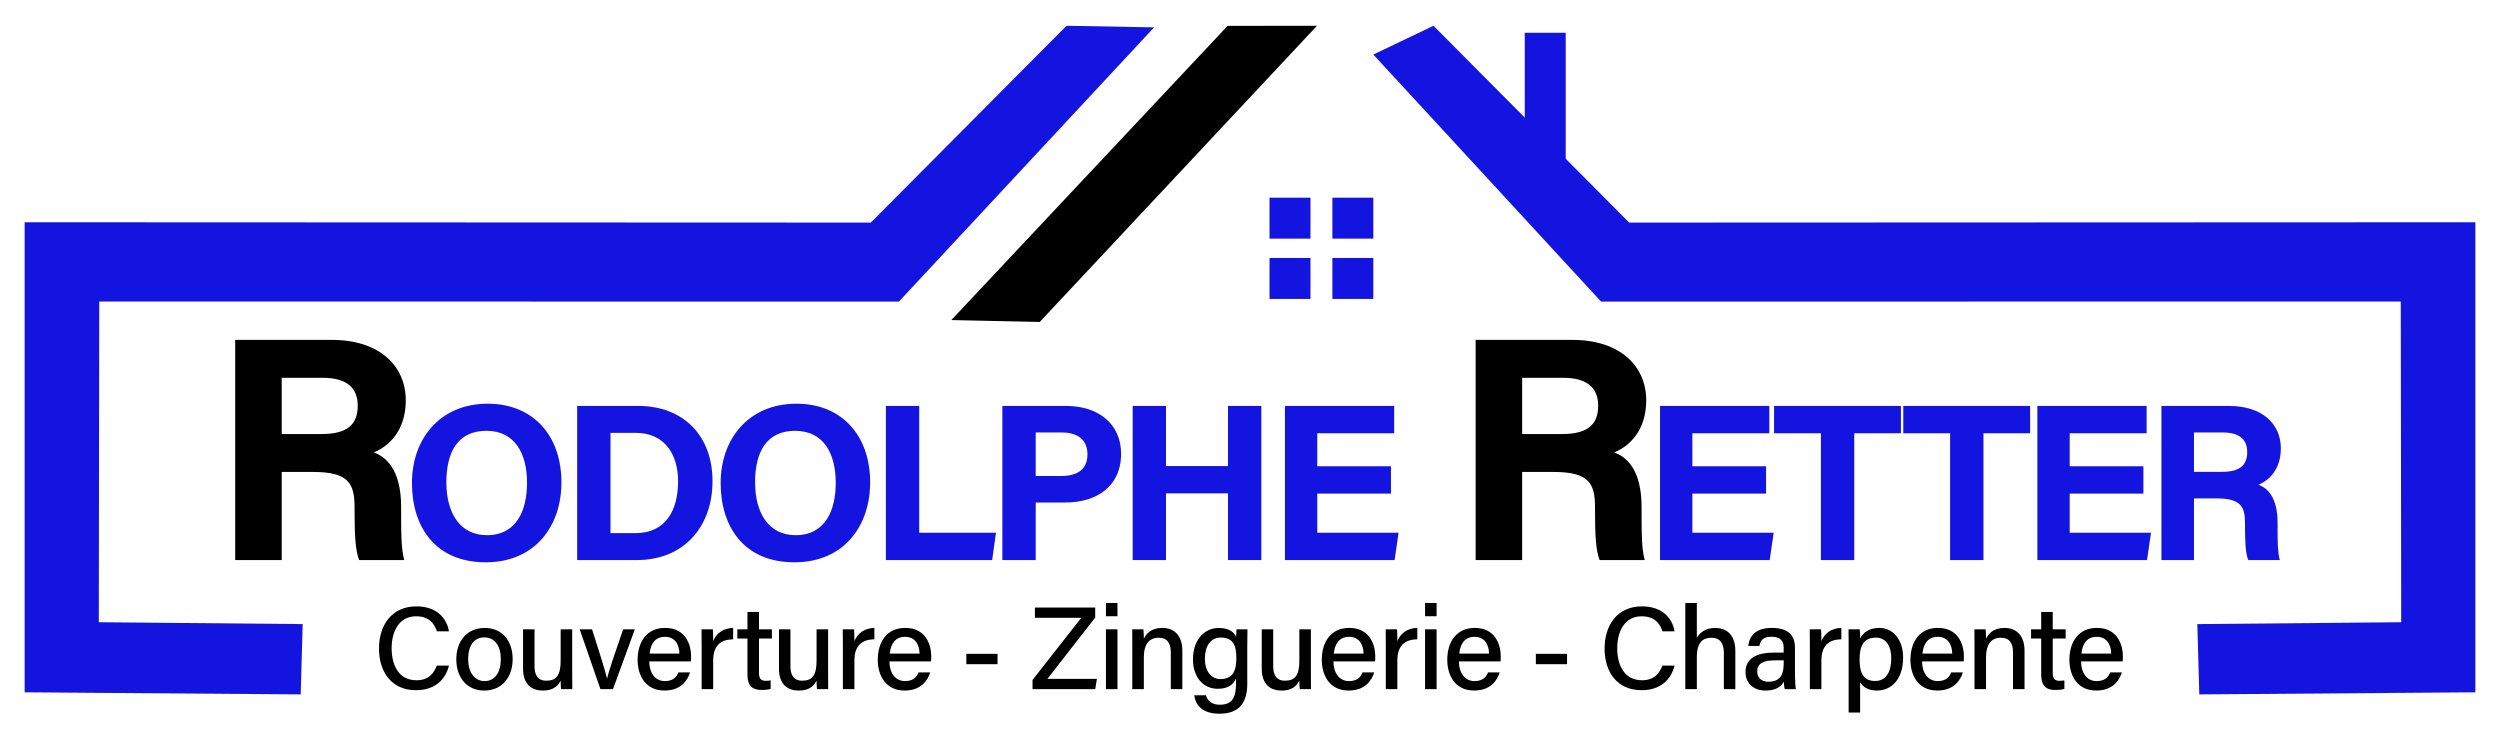 <?xml version="1.0" encoding="UTF-8"?>
<svg id="Calque_1" data-name="Calque 1" xmlns="http://www.w3.org/2000/svg" width="2000" height="591.59" viewBox="0 0 2000 591.59">
  <defs>
    <style>
      .cls-1 {
        fill: #1414e0;
      }
    </style>
  </defs>
  <polyline points="761.05 256.06 982.08 20.7 1053.6 20.62 831.8 257.56"/>
  <g>
    <polygon class="cls-1" points="853.21 20.62 923.3 21.89 719.12 241.29 79.39 241.21 79.04 497.78 242.15 499.27 240.56 555.52 19.71 553.84 19.71 177.8 696.64 178.08 853.21 20.62"/>
    <g>
      <rect class="cls-1" x="1015.62" y="158.14" width="32.76" height="32.76"/>
      <rect class="cls-1" x="1065.9" y="158.14" width="32.76" height="32.76"/>
      <rect class="cls-1" x="1015.62" y="206.39" width="32.76" height="32.76"/>
      <rect class="cls-1" x="1065.9" y="206.39" width="32.76" height="32.76"/>
    </g>
    <rect class="cls-1" x="1219.8" y="26.21" width="32.76" height="138.66"/>
    <polygon class="cls-1" points="1098.66 43.64 1280.88 241.29 1920.61 241.21 1920.96 497.78 1757.85 499.27 1759.44 555.52 1980.29 553.84 1980.29 177.8 1303.36 178.08 1146.79 20.62 1098.66 43.64"/>
  </g>
  <g>
    <path d="M225.37,377.55v70.5h-37.22v-176.14h77.39c38.4,0,59.08,21.15,59.08,48.36,0,23.64-12.87,36.43-25.6,41.67,8.72,3.22,21.89,12.3,21.89,43.83v8.7c0,11.84.1,25.33,2.52,33.58h-36.09c-3.1-7.66-3.68-20.85-3.68-39.55v-2.57c0-19.26-4.86-28.37-33.25-28.37h-25.05ZM225.37,347.23h31.93c20.85,0,28.89-7.93,28.89-22.66s-9.36-22.34-27.98-22.34h-32.84v45.01Z"/>
    <path class="cls-1" d="M449.15,385.98c0,34.31-20.6,63.86-60.65,63.86s-58.94-28.12-58.94-63.44,22.37-63.44,60.67-63.44c36.07,0,58.92,25.27,58.92,63.01ZM357.09,385.86c0,24.07,10.56,42.28,32.42,42.28,23.71,0,32.11-19.85,32.11-41.83,0-23.33-9.55-41.66-32.54-41.66s-31.99,17.2-31.99,41.21Z"/>
    <path class="cls-1" d="M461.73,324.75h48.89c35.91,0,59.38,23.65,59.38,60.1s-22.78,63.19-60.5,63.19h-47.77v-123.29ZM488.39,426.51h19.99c23.64,0,34.09-17.58,34.09-41.59,0-20.14-9.78-38.63-33.93-38.63h-20.15v80.22Z"/>
    <path class="cls-1" d="M696.12,385.98c0,34.31-20.6,63.86-60.65,63.86s-58.94-28.12-58.94-63.44,22.37-63.44,60.67-63.44c36.07,0,58.92,25.27,58.92,63.01ZM604.06,385.86c0,24.07,10.56,42.28,32.42,42.28,23.71,0,32.11-19.85,32.11-41.83,0-23.33-9.55-41.66-32.54-41.66s-31.99,17.2-31.99,41.21Z"/>
    <path class="cls-1" d="M708.7,324.75h26.66v101.44h61.42l-3.05,21.85h-85.03v-123.29Z"/>
    <path class="cls-1" d="M801.88,324.75h51.01c26.2,0,43.98,14.74,43.98,38.18,0,26.78-20.28,39.07-44.6,39.07h-23.7v46.04h-26.68v-123.29ZM828.56,380.78h20.35c12.34,0,21.06-4.75,21.06-17.34s-9.2-17.47-20.5-17.47h-20.9v34.81Z"/>
    <path class="cls-1" d="M906.14,324.75h26.66v48.09h49.61v-48.09h26.66v123.29h-26.66v-53.35h-49.61v53.35h-26.66v-123.29Z"/>
    <path class="cls-1" d="M1112.77,394.87h-58.96v31.32h65.04l-3.16,21.85h-87.75v-123.29h87.42v21.85h-61.55v26.42h58.96v21.85Z"/>
    <path d="M1217.73,377.55v70.5h-37.22v-176.14h77.39c38.4,0,59.08,21.15,59.08,48.36,0,23.64-12.87,36.43-25.6,41.67,8.72,3.22,21.89,12.3,21.89,43.83v8.7c0,11.84.1,25.33,2.52,33.58h-36.09c-3.1-7.66-3.68-20.85-3.68-39.55v-2.57c0-19.26-4.86-28.37-33.25-28.37h-25.05ZM1217.73,347.23h31.93c20.85,0,28.89-7.93,28.89-22.66s-9.36-22.34-27.99-22.34h-32.84v45.01Z"/>
    <path class="cls-1" d="M1412.85,394.87h-58.96v31.32h65.04l-3.16,21.85h-87.75v-123.29h87.42v21.85h-61.55v26.42h58.96v21.85Z"/>
    <path class="cls-1" d="M1456.72,346.61h-37.46v-21.85h101.46v21.85h-37.32v101.44h-26.68v-101.44Z"/>
    <path class="cls-1" d="M1560.09,346.61h-37.46v-21.85h101.46v21.85h-37.32v101.44h-26.68v-101.44Z"/>
    <path class="cls-1" d="M1714.72,394.87h-58.96v31.32h65.04l-3.16,21.85h-87.75v-123.29h87.42v21.85h-61.55v26.42h58.96v21.85Z"/>
    <path class="cls-1" d="M1755.19,398.7v49.35h-26.05v-123.29h54.18c26.88,0,41.35,14.81,41.35,33.85,0,16.55-9.01,25.5-17.92,29.17,6.11,2.25,15.32,8.61,15.32,30.68v6.09c0,8.29.07,17.73,1.77,23.5h-25.26c-2.17-5.36-2.58-14.59-2.58-27.68v-1.8c0-13.48-3.4-19.86-23.27-19.86h-17.54ZM1755.19,377.48h22.35c14.6,0,20.22-5.55,20.22-15.86s-6.55-15.64-19.59-15.64h-22.99v31.5Z"/>
  </g>
  <g>
    <path d="M359.17,532.5c-2.85,11.29-11.28,19.65-26.39,19.65-19.75,0-29.58-14.78-29.58-33.26s9.9-33.8,29.98-33.8c15.77,0,24.14,9.05,26,19.96h-9.69c-2.15-6.72-6.63-12.01-16.68-12.01-13.88,0-19.5,12.6-19.5,25.55s5.27,25.62,19.88,25.62c9.9,0,14.03-5.84,16.25-11.71h9.73Z"/>
    <path d="M410.12,527.3c0,13.92-8.05,25.15-22.78,25.15-13.93,0-22.29-10.6-22.29-24.97s8.28-25.14,22.85-25.14c13.44,0,22.23,9.95,22.23,24.96ZM374.52,527.39c0,10.25,4.99,17.48,13.16,17.48s12.98-6.91,12.98-17.43-4.66-17.52-13.17-17.52-12.97,6.71-12.97,17.47Z"/>
    <path d="M457.75,537.38c0,4.65.05,10.83.09,13.94h-9c-.19-1.26-.28-4.11-.32-6.85-2.44,5.2-6.98,7.98-14.24,7.98-8.39,0-15.84-4.38-15.84-17.57v-31.41h9.18v29.47c0,6.09,1.91,11.61,9.42,11.61,8.26,0,11.48-4.55,11.48-16.03v-25.05h9.23v33.92Z"/>
    <path d="M473.65,503.46c6.08,18.92,10.61,33.45,11.97,39.38h.09c1.2-5.83,6.21-20.17,12.81-39.38h9.34l-17.47,47.85h-10.04l-16.6-47.85h9.89Z"/>
    <path d="M519.41,529.15c.05,9.01,4.58,15.71,12.41,15.71,7.17,0,9.45-3.57,10.93-6.96h9.28c-1.85,6.08-7,14.53-20.48,14.53-15.18,0-21.46-12.14-21.46-24.51,0-14.38,7.27-25.6,21.98-25.6,15.63,0,20.79,12.29,20.79,22.83,0,1.49,0,2.67-.14,3.98h-33.31ZM543.52,522.88c-.09-7.43-3.72-13.43-11.56-13.43s-11.49,5.57-12.27,13.43h23.83Z"/>
    <path d="M561.31,516.46c0-6.31-.05-10.17-.09-13h9.05c.14,1.29.27,5.24.27,9.5,2.43-6.28,8.02-10.43,15.97-10.63v9.09c-9.78.19-15.97,4.82-15.97,17.12v22.77h-9.23v-34.85Z"/>
    <path d="M589.86,503.46h8.1v-13.89h9.23v13.89h10.33v7.37h-10.33v27.17c0,4.45,1.13,6.65,5.38,6.65,1.07,0,2.7-.05,3.95-.35v6.78c-2.15.79-5.14.89-7.49.89-7.81,0-11.07-4.08-11.07-12.11v-29.04h-8.1v-7.37Z"/>
    <path d="M662.48,537.38c0,4.65.05,10.83.09,13.94h-9c-.19-1.26-.28-4.11-.32-6.85-2.44,5.2-6.98,7.98-14.24,7.98-8.39,0-15.84-4.38-15.84-17.57v-31.41h9.18v29.47c0,6.09,1.91,11.61,9.42,11.61,8.26,0,11.48-4.55,11.48-16.03v-25.05h9.23v33.92Z"/>
    <path d="M674.3,516.46c0-6.31-.05-10.17-.09-13h9.05c.14,1.29.27,5.24.27,9.5,2.43-6.28,8.02-10.43,15.97-10.63v9.09c-9.78.19-15.97,4.82-15.97,17.12v22.77h-9.23v-34.85Z"/>
    <path d="M711.53,529.15c.05,9.01,4.58,15.71,12.41,15.71,7.17,0,9.45-3.57,10.93-6.96h9.28c-1.85,6.08-7,14.53-20.48,14.53-15.18,0-21.46-12.14-21.46-24.51,0-14.38,7.27-25.6,21.98-25.6,15.63,0,20.79,12.29,20.79,22.83,0,1.49,0,2.67-.14,3.98h-33.31ZM735.65,522.88c-.09-7.43-3.72-13.43-11.56-13.43s-11.49,5.57-12.27,13.43h23.83Z"/>
    <path d="M798.04,523.07v8.28h-24.97v-8.28h24.97Z"/>
    <path d="M826.02,543.97l39-49.73h-37.09v-8.2h48.23v8.01l-38.25,49.07h39.61l-1.32,8.2h-50.18v-7.35Z"/>
    <path d="M884.75,482.38h9.23v10.61h-9.23v-10.61ZM884.75,503.46h9.23v47.85h-9.23v-47.85Z"/>
    <path d="M905.85,515.52c0-4.14,0-8.38-.09-12.06h8.96c.23,1.38.37,6.08.36,7.52,1.85-3.9,5.75-8.65,14.83-8.65s15.96,5.68,15.96,18.27v30.71h-9.23v-29.57c0-6.87-2.62-11.55-9.65-11.55-8.37,0-11.92,6.14-11.92,15.54v25.59h-9.23v-35.79Z"/>
    <path d="M997.82,546.71c0,15.34-6.2,24.26-22.31,24.26-15.08,0-19.35-8.44-20.13-14.73h9.41c1.31,4.86,5.17,7.54,11.13,7.54,10.43,0,12.91-6.57,12.91-17.27v-3.56c-2.54,5.13-6.84,8.08-14.67,8.08-11.94,0-19.8-9.74-19.8-23.54,0-15.49,9.07-25.14,20.71-25.14,8.95,0,12.74,4.21,13.76,7.2.09-2,.32-5.12.41-6.08h8.73c-.04,3.06-.15,9.2-.15,13.8v29.45ZM963.9,527.07c0,9.73,5.02,16.19,12.47,16.19,9.87,0,12.72-6.65,12.72-16.77s-2.56-16.45-12.43-16.45c-8.25,0-12.75,6.83-12.75,17.03Z"/>
    <path d="M1048.7,537.38c0,4.65.05,10.83.09,13.94h-9c-.19-1.26-.28-4.11-.32-6.85-2.44,5.2-6.98,7.98-14.24,7.98-8.39,0-15.84-4.38-15.84-17.57v-31.41h9.18v29.47c0,6.09,1.91,11.61,9.42,11.61,8.26,0,11.49-4.55,11.49-16.03v-25.05h9.23v33.92Z"/>
    <path d="M1066.74,529.15c.05,9.01,4.58,15.71,12.41,15.71,7.17,0,9.45-3.57,10.93-6.96h9.28c-1.85,6.08-7,14.53-20.48,14.53-15.18,0-21.46-12.14-21.46-24.51,0-14.38,7.27-25.6,21.98-25.6,15.63,0,20.79,12.29,20.79,22.83,0,1.49,0,2.67-.14,3.98h-33.31ZM1090.86,522.88c-.09-7.43-3.72-13.43-11.56-13.43s-11.49,5.57-12.27,13.43h23.83Z"/>
    <path d="M1108.65,516.46c0-6.31-.05-10.17-.09-13h9.05c.14,1.29.27,5.24.27,9.5,2.43-6.28,8.01-10.43,15.97-10.63v9.09c-9.78.19-15.97,4.82-15.97,17.12v22.77h-9.23v-34.85Z"/>
    <path d="M1140.04,482.38h9.23v10.61h-9.23v-10.61ZM1140.04,503.46h9.23v47.85h-9.23v-47.85Z"/>
    <path d="M1167.13,529.15c.05,9.01,4.58,15.71,12.41,15.71,7.17,0,9.45-3.57,10.93-6.96h9.28c-1.85,6.08-7,14.53-20.48,14.53-15.18,0-21.46-12.14-21.46-24.51,0-14.38,7.27-25.6,21.98-25.6,15.63,0,20.79,12.29,20.79,22.83,0,1.49,0,2.67-.14,3.98h-33.31ZM1191.24,522.88c-.09-7.43-3.72-13.43-11.56-13.43s-11.49,5.57-12.27,13.43h23.83Z"/>
    <path d="M1253.64,523.07v8.28h-24.97v-8.28h24.97Z"/>
    <path d="M1339.64,532.5c-2.84,11.29-11.28,19.65-26.39,19.65-19.75,0-29.58-14.78-29.58-33.26s9.9-33.8,29.98-33.8c15.77,0,24.14,9.05,26,19.96h-9.69c-2.15-6.72-6.63-12.01-16.68-12.01-13.88,0-19.5,12.6-19.5,25.55s5.27,25.62,19.88,25.62c9.9,0,14.03-5.84,16.25-11.71h9.73Z"/>
    <path d="M1357.47,482.38v27.87c2.38-3.99,6.64-7.91,14.7-7.91s16.1,4.41,16.1,18.41v30.57h-9.19v-29.08c0-7.77-3.2-12.05-9.89-12.05-8.37,0-11.72,5.65-11.72,15.12v26.01h-9.23v-68.93h9.23Z"/>
    <path d="M1435.99,540.51c0,4.39.38,9.48.66,10.81h-8.83c-.38-1.04-.66-3.37-.76-5.96-1.68,3.09-5.39,7.08-14.52,7.08-11.33,0-16.16-7.39-16.16-14.7,0-10.72,8.46-15.64,22.64-15.64h7.9v-3.85c0-4.06-1.32-8.86-9.73-8.86-7.53,0-8.85,3.66-9.67,7.34h-8.89c.65-6.96,4.96-14.44,18.87-14.4,11.91.04,18.48,4.85,18.48,15.83v22.34ZM1426.99,528.29h-7.29c-9.24,0-13.93,2.6-13.93,8.93,0,4.68,3.16,8.17,8.84,8.17,10.92,0,12.37-7.39,12.37-15.62v-1.48Z"/>
    <path d="M1447.88,516.46c0-6.31-.05-10.17-.09-13h9.05c.14,1.29.27,5.24.27,9.5,2.43-6.28,8.01-10.43,15.97-10.63v9.09c-9.78.19-15.97,4.82-15.97,17.12v22.77h-9.23v-34.85Z"/>
    <path d="M1488.09,545.73v24.3h-9.18v-54.92c0-3.9,0-7.9-.09-11.65h8.96c.19,1.53.32,4.44.32,7.22,2.49-4.57,7.23-8.35,15.3-8.35,11.01,0,19.1,9.22,19.1,23.83,0,17.05-9.24,26.28-20.82,26.28-7.54,0-11.48-3.11-13.58-6.72ZM1513.02,526.53c0-9.88-4.41-16.43-12.22-16.43-9.45,0-13.13,5.99-13.13,17.24s3.07,17.45,12.51,17.45c8.41,0,12.83-6.86,12.83-18.25Z"/>
    <path d="M1537.66,529.15c.05,9.01,4.58,15.71,12.41,15.71,7.17,0,9.45-3.57,10.93-6.96h9.28c-1.85,6.08-7,14.53-20.48,14.53-15.18,0-21.46-12.14-21.46-24.51,0-14.38,7.27-25.6,21.98-25.6,15.63,0,20.79,12.29,20.79,22.83,0,1.49,0,2.67-.14,3.98h-33.31ZM1561.78,522.88c-.09-7.43-3.72-13.43-11.56-13.43s-11.49,5.57-12.27,13.43h23.83Z"/>
    <path d="M1579.61,515.52c0-4.14,0-8.38-.09-12.06h8.96c.23,1.38.37,6.08.36,7.52,1.85-3.9,5.75-8.65,14.83-8.65s15.96,5.68,15.96,18.27v30.71h-9.23v-29.57c0-6.87-2.62-11.55-9.65-11.55-8.37,0-11.92,6.14-11.92,15.54v25.59h-9.23v-35.79Z"/>
    <path d="M1624.85,503.46h8.1v-13.89h9.23v13.89h10.33v7.37h-10.33v27.17c0,4.45,1.13,6.65,5.38,6.65,1.07,0,2.7-.05,3.95-.35v6.78c-2.15.79-5.13.89-7.49.89-7.81,0-11.07-4.08-11.07-12.11v-29.04h-8.1v-7.37Z"/>
    <path d="M1664.84,529.15c.05,9.01,4.58,15.71,12.41,15.71,7.17,0,9.45-3.57,10.93-6.96h9.28c-1.85,6.08-7,14.53-20.48,14.53-15.18,0-21.46-12.14-21.46-24.51,0-14.38,7.27-25.6,21.98-25.6,15.63,0,20.79,12.29,20.79,22.83,0,1.49,0,2.67-.14,3.98h-33.31ZM1688.96,522.88c-.09-7.43-3.72-13.43-11.56-13.43s-11.49,5.57-12.27,13.43h23.83Z"/>
  </g>
</svg>